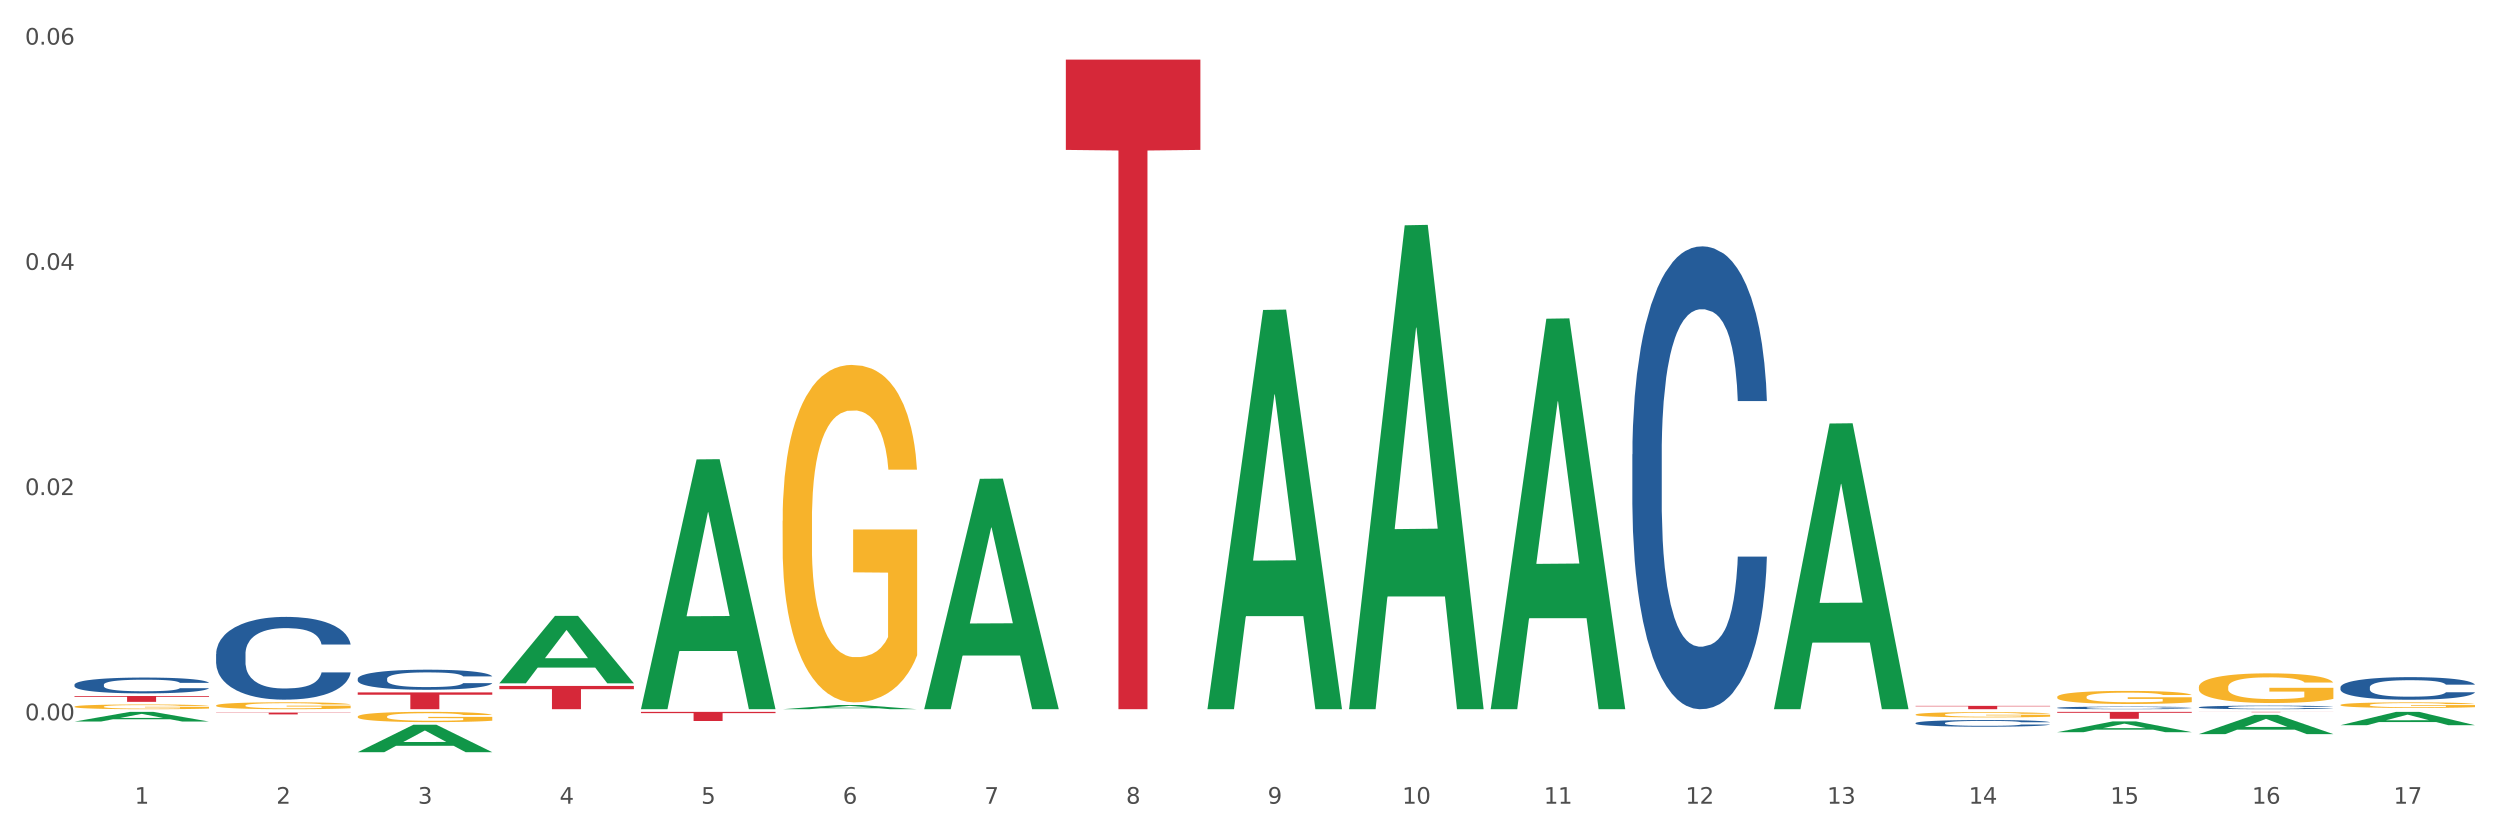 <?xml version="1.0" encoding="utf-8" standalone="no"?>
<!DOCTYPE svg PUBLIC "-//W3C//DTD SVG 1.1//EN"
  "http://www.w3.org/Graphics/SVG/1.1/DTD/svg11.dtd">
<svg xmlns:xlink="http://www.w3.org/1999/xlink" width="1080pt" height="360pt" viewBox="0 0 1080 360" xmlns="http://www.w3.org/2000/svg" version="1.1">
 <rect x="0" y="0" width="1080" height="360" fill="#333333" stroke="none"/>
 <defs>
  <style type="text/css">*{stroke-linejoin: round; stroke-linecap: butt}</style>
 </defs>
 <g id="figure_1">
  <g id="patch_1">
   <path d="M 0 360 
L 1080 360 
L 1080 0 
L 0 0 
z
" style="fill: #ffffff; stroke: #ffffff; stroke-linejoin: miter"/>
  </g>
  <g id="axes_1">
   <g id="matplotlib.axis_1">
    <g id="xtick_1">
     <g id="text_1">
      <!-- 1 -->
      <g style="fill: #4d4d4d" transform="translate(58.182 347.204) scale(0.096 -0.096)">
       <defs>
        <path id="DejaVuSans-31" d="M 794 531 
L 1825 531 
L 1825 4091 
L 703 3866 
L 703 4441 
L 1819 4666 
L 2450 4666 
L 2450 531 
L 3481 531 
L 3481 0 
L 794 0 
L 794 531 
z
" transform="scale(0.016)"/>
       </defs>
       <use xlink:href="#DejaVuSans-31"/>
      </g>
     </g>
    </g>
    <g id="xtick_2">
     <g id="text_2">
      <!-- 2 -->
      <g style="fill: #4d4d4d" transform="translate(119.364 347.204) scale(0.096 -0.096)">
       <defs>
        <path id="DejaVuSans-32" d="M 1228 531 
L 3431 531 
L 3431 0 
L 469 0 
L 469 531 
Q 828 903 1448 1529 
Q 2069 2156 2228 2338 
Q 2531 2678 2651 2914 
Q 2772 3150 2772 3378 
Q 2772 3750 2511 3984 
Q 2250 4219 1831 4219 
Q 1534 4219 1204 4116 
Q 875 4013 500 3803 
L 500 4441 
Q 881 4594 1212 4672 
Q 1544 4750 1819 4750 
Q 2544 4750 2975 4387 
Q 3406 4025 3406 3419 
Q 3406 3131 3298 2873 
Q 3191 2616 2906 2266 
Q 2828 2175 2409 1742 
Q 1991 1309 1228 531 
z
" transform="scale(0.016)"/>
       </defs>
       <use xlink:href="#DejaVuSans-32"/>
      </g>
     </g>
    </g>
    <g id="xtick_3">
     <g id="text_3">
      <!-- 3 -->
      <g style="fill: #4d4d4d" transform="translate(180.545 347.204) scale(0.096 -0.096)">
       <defs>
        <path id="DejaVuSans-33" d="M 2597 2516 
Q 3050 2419 3304 2112 
Q 3559 1806 3559 1356 
Q 3559 666 3084 287 
Q 2609 -91 1734 -91 
Q 1441 -91 1130 -33 
Q 819 25 488 141 
L 488 750 
Q 750 597 1062 519 
Q 1375 441 1716 441 
Q 2309 441 2620 675 
Q 2931 909 2931 1356 
Q 2931 1769 2642 2001 
Q 2353 2234 1838 2234 
L 1294 2234 
L 1294 2753 
L 1863 2753 
Q 2328 2753 2575 2939 
Q 2822 3125 2822 3475 
Q 2822 3834 2567 4026 
Q 2313 4219 1838 4219 
Q 1578 4219 1281 4162 
Q 984 4106 628 3988 
L 628 4550 
Q 988 4650 1302 4700 
Q 1616 4750 1894 4750 
Q 2613 4750 3031 4423 
Q 3450 4097 3450 3541 
Q 3450 3153 3228 2886 
Q 3006 2619 2597 2516 
z
" transform="scale(0.016)"/>
       </defs>
       <use xlink:href="#DejaVuSans-33"/>
      </g>
     </g>
    </g>
    <g id="xtick_4">
     <g id="text_4">
      <!-- 4 -->
      <g style="fill: #4d4d4d" transform="translate(241.726 347.204) scale(0.096 -0.096)">
       <defs>
        <path id="DejaVuSans-34" d="M 2419 4116 
L 825 1625 
L 2419 1625 
L 2419 4116 
z
M 2253 4666 
L 3047 4666 
L 3047 1625 
L 3713 1625 
L 3713 1100 
L 3047 1100 
L 3047 0 
L 2419 0 
L 2419 1100 
L 313 1100 
L 313 1709 
L 2253 4666 
z
" transform="scale(0.016)"/>
       </defs>
       <use xlink:href="#DejaVuSans-34"/>
      </g>
     </g>
    </g>
    <g id="xtick_5">
     <g id="text_5">
      <!-- 5 -->
      <g style="fill: #4d4d4d" transform="translate(302.908 347.204) scale(0.096 -0.096)">
       <defs>
        <path id="DejaVuSans-35" d="M 691 4666 
L 3169 4666 
L 3169 4134 
L 1269 4134 
L 1269 2991 
Q 1406 3038 1543 3061 
Q 1681 3084 1819 3084 
Q 2600 3084 3056 2656 
Q 3513 2228 3513 1497 
Q 3513 744 3044 326 
Q 2575 -91 1722 -91 
Q 1428 -91 1123 -41 
Q 819 9 494 109 
L 494 744 
Q 775 591 1075 516 
Q 1375 441 1709 441 
Q 2250 441 2565 725 
Q 2881 1009 2881 1497 
Q 2881 1984 2565 2268 
Q 2250 2553 1709 2553 
Q 1456 2553 1204 2497 
Q 953 2441 691 2322 
L 691 4666 
z
" transform="scale(0.016)"/>
       </defs>
       <use xlink:href="#DejaVuSans-35"/>
      </g>
     </g>
    </g>
    <g id="xtick_6">
     <g id="text_6">
      <!-- 6 -->
      <g style="fill: #4d4d4d" transform="translate(364.089 347.204) scale(0.096 -0.096)">
       <defs>
        <path id="DejaVuSans-36" d="M 2113 2584 
Q 1688 2584 1439 2293 
Q 1191 2003 1191 1497 
Q 1191 994 1439 701 
Q 1688 409 2113 409 
Q 2538 409 2786 701 
Q 3034 994 3034 1497 
Q 3034 2003 2786 2293 
Q 2538 2584 2113 2584 
z
M 3366 4563 
L 3366 3988 
Q 3128 4100 2886 4159 
Q 2644 4219 2406 4219 
Q 1781 4219 1451 3797 
Q 1122 3375 1075 2522 
Q 1259 2794 1537 2939 
Q 1816 3084 2150 3084 
Q 2853 3084 3261 2657 
Q 3669 2231 3669 1497 
Q 3669 778 3244 343 
Q 2819 -91 2113 -91 
Q 1303 -91 875 529 
Q 447 1150 447 2328 
Q 447 3434 972 4092 
Q 1497 4750 2381 4750 
Q 2619 4750 2861 4703 
Q 3103 4656 3366 4563 
z
" transform="scale(0.016)"/>
       </defs>
       <use xlink:href="#DejaVuSans-36"/>
      </g>
     </g>
    </g>
    <g id="xtick_7">
     <g id="text_7">
      <!-- 7 -->
      <g style="fill: #4d4d4d" transform="translate(425.271 347.204) scale(0.096 -0.096)">
       <defs>
        <path id="DejaVuSans-37" d="M 525 4666 
L 3525 4666 
L 3525 4397 
L 1831 0 
L 1172 0 
L 2766 4134 
L 525 4134 
L 525 4666 
z
" transform="scale(0.016)"/>
       </defs>
       <use xlink:href="#DejaVuSans-37"/>
      </g>
     </g>
    </g>
    <g id="xtick_8">
     <g id="text_8">
      <!-- 8 -->
      <g style="fill: #4d4d4d" transform="translate(486.452 347.204) scale(0.096 -0.096)">
       <defs>
        <path id="DejaVuSans-38" d="M 2034 2216 
Q 1584 2216 1326 1975 
Q 1069 1734 1069 1313 
Q 1069 891 1326 650 
Q 1584 409 2034 409 
Q 2484 409 2743 651 
Q 3003 894 3003 1313 
Q 3003 1734 2745 1975 
Q 2488 2216 2034 2216 
z
M 1403 2484 
Q 997 2584 770 2862 
Q 544 3141 544 3541 
Q 544 4100 942 4425 
Q 1341 4750 2034 4750 
Q 2731 4750 3128 4425 
Q 3525 4100 3525 3541 
Q 3525 3141 3298 2862 
Q 3072 2584 2669 2484 
Q 3125 2378 3379 2068 
Q 3634 1759 3634 1313 
Q 3634 634 3220 271 
Q 2806 -91 2034 -91 
Q 1263 -91 848 271 
Q 434 634 434 1313 
Q 434 1759 690 2068 
Q 947 2378 1403 2484 
z
M 1172 3481 
Q 1172 3119 1398 2916 
Q 1625 2713 2034 2713 
Q 2441 2713 2670 2916 
Q 2900 3119 2900 3481 
Q 2900 3844 2670 4047 
Q 2441 4250 2034 4250 
Q 1625 4250 1398 4047 
Q 1172 3844 1172 3481 
z
" transform="scale(0.016)"/>
       </defs>
       <use xlink:href="#DejaVuSans-38"/>
      </g>
     </g>
    </g>
    <g id="xtick_9">
     <g id="text_9">
      <!-- 9 -->
      <g style="fill: #4d4d4d" transform="translate(547.634 347.204) scale(0.096 -0.096)">
       <defs>
        <path id="DejaVuSans-39" d="M 703 97 
L 703 672 
Q 941 559 1184 500 
Q 1428 441 1663 441 
Q 2288 441 2617 861 
Q 2947 1281 2994 2138 
Q 2813 1869 2534 1725 
Q 2256 1581 1919 1581 
Q 1219 1581 811 2004 
Q 403 2428 403 3163 
Q 403 3881 828 4315 
Q 1253 4750 1959 4750 
Q 2769 4750 3195 4129 
Q 3622 3509 3622 2328 
Q 3622 1225 3098 567 
Q 2575 -91 1691 -91 
Q 1453 -91 1209 -44 
Q 966 3 703 97 
z
M 1959 2075 
Q 2384 2075 2632 2365 
Q 2881 2656 2881 3163 
Q 2881 3666 2632 3958 
Q 2384 4250 1959 4250 
Q 1534 4250 1286 3958 
Q 1038 3666 1038 3163 
Q 1038 2656 1286 2365 
Q 1534 2075 1959 2075 
z
" transform="scale(0.016)"/>
       </defs>
       <use xlink:href="#DejaVuSans-39"/>
      </g>
     </g>
    </g>
    <g id="xtick_10">
     <g id="text_10">
      <!-- 10 -->
      <g style="fill: #4d4d4d" transform="translate(605.761 347.204) scale(0.096 -0.096)">
       <defs>
        <path id="DejaVuSans-30" d="M 2034 4250 
Q 1547 4250 1301 3770 
Q 1056 3291 1056 2328 
Q 1056 1369 1301 889 
Q 1547 409 2034 409 
Q 2525 409 2770 889 
Q 3016 1369 3016 2328 
Q 3016 3291 2770 3770 
Q 2525 4250 2034 4250 
z
M 2034 4750 
Q 2819 4750 3233 4129 
Q 3647 3509 3647 2328 
Q 3647 1150 3233 529 
Q 2819 -91 2034 -91 
Q 1250 -91 836 529 
Q 422 1150 422 2328 
Q 422 3509 836 4129 
Q 1250 4750 2034 4750 
z
" transform="scale(0.016)"/>
       </defs>
       <use xlink:href="#DejaVuSans-31"/>
       <use xlink:href="#DejaVuSans-30" transform="translate(63.623 0)"/>
      </g>
     </g>
    </g>
    <g id="xtick_11">
     <g id="text_11">
      <!-- 11 -->
      <g style="fill: #4d4d4d" transform="translate(666.942 347.204) scale(0.096 -0.096)">
       <use xlink:href="#DejaVuSans-31"/>
       <use xlink:href="#DejaVuSans-31" transform="translate(63.623 0)"/>
      </g>
     </g>
    </g>
    <g id="xtick_12">
     <g id="text_12">
      <!-- 12 -->
      <g style="fill: #4d4d4d" transform="translate(728.124 347.204) scale(0.096 -0.096)">
       <use xlink:href="#DejaVuSans-31"/>
       <use xlink:href="#DejaVuSans-32" transform="translate(63.623 0)"/>
      </g>
     </g>
    </g>
    <g id="xtick_13">
     <g id="text_13">
      <!-- 13 -->
      <g style="fill: #4d4d4d" transform="translate(789.305 347.204) scale(0.096 -0.096)">
       <use xlink:href="#DejaVuSans-31"/>
       <use xlink:href="#DejaVuSans-33" transform="translate(63.623 0)"/>
      </g>
     </g>
    </g>
    <g id="xtick_14">
     <g id="text_14">
      <!-- 14 -->
      <g style="fill: #4d4d4d" transform="translate(850.487 347.204) scale(0.096 -0.096)">
       <use xlink:href="#DejaVuSans-31"/>
       <use xlink:href="#DejaVuSans-34" transform="translate(63.623 0)"/>
      </g>
     </g>
    </g>
    <g id="xtick_15">
     <g id="text_15">
      <!-- 15 -->
      <g style="fill: #4d4d4d" transform="translate(911.668 347.204) scale(0.096 -0.096)">
       <use xlink:href="#DejaVuSans-31"/>
       <use xlink:href="#DejaVuSans-35" transform="translate(63.623 0)"/>
      </g>
     </g>
    </g>
    <g id="xtick_16">
     <g id="text_16">
      <!-- 16 -->
      <g style="fill: #4d4d4d" transform="translate(972.849 347.204) scale(0.096 -0.096)">
       <use xlink:href="#DejaVuSans-31"/>
       <use xlink:href="#DejaVuSans-36" transform="translate(63.623 0)"/>
      </g>
     </g>
    </g>
    <g id="xtick_17">
     <g id="text_17">
      <!-- 17 -->
      <g style="fill: #4d4d4d" transform="translate(1034.031 347.204) scale(0.096 -0.096)">
       <use xlink:href="#DejaVuSans-31"/>
       <use xlink:href="#DejaVuSans-37" transform="translate(63.623 0)"/>
      </g>
     </g>
    </g>
    <g id="xtick_18"/>
    <g id="xtick_19"/>
    <g id="xtick_20"/>
    <g id="xtick_21"/>
    <g id="xtick_22"/>
    <g id="xtick_23"/>
    <g id="xtick_24"/>
    <g id="xtick_25"/>
    <g id="xtick_26"/>
    <g id="xtick_27"/>
    <g id="xtick_28"/>
    <g id="xtick_29"/>
    <g id="xtick_30"/>
    <g id="xtick_31"/>
    <g id="xtick_32"/>
    <g id="xtick_33"/>
   </g>
   <g id="matplotlib.axis_2">
    <g id="ytick_1">
     <g id="text_18">
      <!-- 0.00 -->
      <g style="fill: #4d4d4d" transform="translate(10.8 311.16) scale(0.096 -0.096)">
       <defs>
        <path id="DejaVuSans-2e" d="M 684 794 
L 1344 794 
L 1344 0 
L 684 0 
L 684 794 
z
" transform="scale(0.016)"/>
       </defs>
       <use xlink:href="#DejaVuSans-30"/>
       <use xlink:href="#DejaVuSans-2e" transform="translate(63.623 0)"/>
       <use xlink:href="#DejaVuSans-30" transform="translate(95.41 0)"/>
       <use xlink:href="#DejaVuSans-30" transform="translate(159.033 0)"/>
      </g>
     </g>
    </g>
    <g id="ytick_2">
     <g id="text_19">
      <!-- 0.02 -->
      <g style="fill: #4d4d4d" transform="translate(10.8 213.865) scale(0.096 -0.096)">
       <use xlink:href="#DejaVuSans-30"/>
       <use xlink:href="#DejaVuSans-2e" transform="translate(63.623 0)"/>
       <use xlink:href="#DejaVuSans-30" transform="translate(95.41 0)"/>
       <use xlink:href="#DejaVuSans-32" transform="translate(159.033 0)"/>
      </g>
     </g>
    </g>
    <g id="ytick_3">
     <g id="text_20">
      <!-- 0.04 -->
      <g style="fill: #4d4d4d" transform="translate(10.8 116.57) scale(0.096 -0.096)">
       <use xlink:href="#DejaVuSans-30"/>
       <use xlink:href="#DejaVuSans-2e" transform="translate(63.623 0)"/>
       <use xlink:href="#DejaVuSans-30" transform="translate(95.41 0)"/>
       <use xlink:href="#DejaVuSans-34" transform="translate(159.033 0)"/>
      </g>
     </g>
    </g>
    <g id="ytick_4">
     <g id="text_21">
      <!-- 0.06 -->
      <g style="fill: #4d4d4d" transform="translate(10.8 19.276) scale(0.096 -0.096)">
       <use xlink:href="#DejaVuSans-30"/>
       <use xlink:href="#DejaVuSans-2e" transform="translate(63.623 0)"/>
       <use xlink:href="#DejaVuSans-30" transform="translate(95.41 0)"/>
       <use xlink:href="#DejaVuSans-36" transform="translate(159.033 0)"/>
      </g>
     </g>
    </g>
    <g id="ytick_5"/>
    <g id="ytick_6"/>
    <g id="ytick_7"/>
   </g>
   <g id="PolyCollection_1">
    <path d="M 32.175 311.705 
L 32.235 311.701 
L 56.203 307.517 
L 66.15 307.513 
L 90.297 311.712 
L 78.793 311.712 
L 73.58 310.735 
L 48.833 310.735 
L 48.653 310.75 
L 43.62 311.712 
L 32.175 311.712 
L 32.175 311.705 
L 51.949 310.151 
L 70.464 310.147 
L 61.296 308.408 
L 61.176 308.4 
L 61.056 308.412 
L 51.889 310.147 
L 51.949 310.151 
L 32.175 311.705 
z
" clip-path="url(#pec1184d2d5)" style="fill: #109648"/>
    <path d="M 521.626 306.062 
L 521.686 305.9 
L 545.654 133.902 
L 555.601 133.74 
L 579.749 306.386 
L 568.244 306.386 
L 563.031 266.183 
L 538.284 266.183 
L 538.104 266.831 
L 533.071 306.386 
L 521.626 306.386 
L 521.626 306.062 
L 541.4 242.191 
L 559.915 242.029 
L 550.747 170.539 
L 550.628 170.215 
L 550.508 170.701 
L 541.34 242.029 
L 541.4 242.191 
L 521.626 306.062 
z
" clip-path="url(#pec1184d2d5)" style="fill: #109648"/>
    <path d="M 582.808 305.993 
L 582.868 305.797 
L 606.836 97.331 
L 616.782 97.135 
L 640.93 306.386 
L 629.425 306.386 
L 624.212 257.659 
L 599.465 257.659 
L 599.286 258.445 
L 594.252 306.386 
L 582.808 306.386 
L 582.808 305.993 
L 602.581 228.58 
L 621.097 228.383 
L 611.929 141.736 
L 611.809 141.343 
L 611.689 141.932 
L 602.521 228.383 
L 602.581 228.58 
L 582.808 305.993 
z
" clip-path="url(#pec1184d2d5)" style="fill: #109648"/>
    <path d="M 154.538 324.927 
L 154.598 324.916 
L 178.566 313.097 
L 188.512 313.086 
L 212.66 324.95 
L 201.156 324.95 
L 195.943 322.187 
L 171.196 322.187 
L 171.016 322.232 
L 165.983 324.95 
L 154.538 324.95 
L 154.538 324.927 
L 174.311 320.538 
L 192.827 320.527 
L 183.659 315.615 
L 183.539 315.593 
L 183.419 315.626 
L 174.251 320.527 
L 174.311 320.538 
L 154.538 324.927 
z
" clip-path="url(#pec1184d2d5)" style="fill: #109648"/>
    <path d="M 215.719 295.143 
L 215.779 295.115 
L 239.747 266.068 
L 249.694 266.041 
L 273.842 295.197 
L 262.337 295.197 
L 257.124 288.408 
L 232.377 288.408 
L 232.197 288.517 
L 227.164 295.197 
L 215.719 295.197 
L 215.719 295.143 
L 235.493 284.356 
L 254.008 284.329 
L 244.84 272.255 
L 244.72 272.2 
L 244.601 272.283 
L 235.433 284.329 
L 235.493 284.356 
L 215.719 295.143 
z
" clip-path="url(#pec1184d2d5)" style="fill: #109648"/>
    <path d="M 276.901 306.183 
L 276.961 306.082 
L 300.929 198.459 
L 310.875 198.358 
L 335.023 306.386 
L 323.518 306.386 
L 318.305 281.23 
L 293.558 281.23 
L 293.379 281.636 
L 288.345 306.386 
L 276.901 306.386 
L 276.901 306.183 
L 296.674 266.218 
L 315.19 266.116 
L 306.022 221.383 
L 305.902 221.18 
L 305.782 221.485 
L 296.614 266.116 
L 296.674 266.218 
L 276.901 306.183 
z
" clip-path="url(#pec1184d2d5)" style="fill: #109648"/>
    <path d="M 338.082 306.383 
L 338.142 306.381 
L 362.11 304.564 
L 372.057 304.562 
L 396.204 306.386 
L 384.7 306.386 
L 379.487 305.961 
L 354.74 305.961 
L 354.56 305.968 
L 349.527 306.386 
L 338.082 306.386 
L 338.082 306.383 
L 357.856 305.708 
L 376.371 305.706 
L 367.203 304.951 
L 367.083 304.947 
L 366.963 304.952 
L 357.796 305.706 
L 357.856 305.708 
L 338.082 306.383 
z
" clip-path="url(#pec1184d2d5)" style="fill: #109648"/>
    <path d="M 399.263 306.199 
L 399.323 306.105 
L 423.291 206.844 
L 433.238 206.751 
L 457.386 306.386 
L 445.881 306.386 
L 440.668 283.184 
L 415.921 283.184 
L 415.741 283.559 
L 410.708 306.386 
L 399.263 306.386 
L 399.263 306.199 
L 419.037 269.338 
L 437.552 269.245 
L 428.385 227.987 
L 428.265 227.8 
L 428.145 228.081 
L 418.977 269.245 
L 419.037 269.338 
L 399.263 306.199 
z
" clip-path="url(#pec1184d2d5)" style="fill: #109648"/>
    <path d="M 1011.078 313.282 
L 1011.138 313.276 
L 1035.106 307.518 
L 1045.052 307.513 
L 1069.2 313.293 
L 1057.695 313.293 
L 1052.482 311.947 
L 1027.735 311.947 
L 1027.556 311.968 
L 1022.522 313.293 
L 1011.078 313.293 
L 1011.078 313.282 
L 1030.851 311.144 
L 1049.366 311.138 
L 1040.199 308.745 
L 1040.079 308.734 
L 1039.959 308.75 
L 1030.791 311.138 
L 1030.851 311.144 
L 1011.078 313.282 
z
" clip-path="url(#pec1184d2d5)" style="fill: #109648"/>
    <path d="M 460.445 25.759 
L 518.567 25.759 
L 518.567 64.757 
L 495.704 65.021 
L 495.704 306.386 
L 483.17 306.386 
L 483.17 65.021 
L 460.445 64.757 
L 460.445 26.023 
L 460.445 25.759 
z
" clip-path="url(#pec1184d2d5)" style="fill: #d62839"/>
    <path d="M 888.715 307.513 
L 946.837 307.513 
L 946.837 307.929 
L 923.974 307.932 
L 923.974 310.509 
L 911.44 310.509 
L 911.44 307.932 
L 888.715 307.929 
L 888.715 307.516 
L 888.715 307.513 
z
" clip-path="url(#pec1184d2d5)" style="fill: #d62839"/>
    <path d="M 827.533 304.931 
L 885.656 304.931 
L 885.656 305.134 
L 862.792 305.135 
L 862.792 306.386 
L 850.259 306.386 
L 850.259 305.135 
L 827.533 305.134 
L 827.533 304.933 
L 827.533 304.931 
z
" clip-path="url(#pec1184d2d5)" style="fill: #d62839"/>
    <path d="M 949.896 307.513 
L 1008.019 307.513 
L 1008.019 307.537 
L 985.155 307.537 
L 985.155 307.684 
L 972.622 307.684 
L 972.622 307.537 
L 949.896 307.537 
L 949.896 307.513 
L 949.896 307.513 
z
" clip-path="url(#pec1184d2d5)" style="fill: #d62839"/>
    <path d="M 276.901 307.513 
L 335.023 307.513 
L 335.023 308.064 
L 312.16 308.068 
L 312.16 311.482 
L 299.626 311.482 
L 299.626 308.068 
L 276.901 308.064 
L 276.901 307.517 
L 276.901 307.513 
z
" clip-path="url(#pec1184d2d5)" style="fill: #d62839"/>
    <path d="M 93.356 307.826 
L 151.479 307.826 
L 151.479 307.936 
L 128.615 307.937 
L 128.615 308.622 
L 116.082 308.622 
L 116.082 307.937 
L 93.356 307.936 
L 93.356 307.827 
L 93.356 307.826 
z
" clip-path="url(#pec1184d2d5)" style="fill: #d62839"/>
    <path d="M 32.175 300.672 
L 90.297 300.672 
L 90.297 301.023 
L 67.434 301.025 
L 67.434 303.201 
L 54.901 303.201 
L 54.901 301.025 
L 32.175 301.023 
L 32.175 300.674 
L 32.175 300.672 
z
" clip-path="url(#pec1184d2d5)" style="fill: #d62839"/>
    <path d="M 215.719 296.324 
L 273.842 296.324 
L 273.842 297.723 
L 250.978 297.732 
L 250.978 306.386 
L 238.445 306.386 
L 238.445 297.732 
L 215.719 297.723 
L 215.719 296.334 
L 215.719 296.324 
z
" clip-path="url(#pec1184d2d5)" style="fill: #d62839"/>
    <path d="M 154.538 299.113 
L 212.66 299.113 
L 212.66 300.123 
L 189.797 300.13 
L 189.797 306.386 
L 177.263 306.386 
L 177.263 300.13 
L 154.538 300.123 
L 154.538 299.119 
L 154.538 299.113 
z
" clip-path="url(#pec1184d2d5)" style="fill: #d62839"/>
    <path d="M 888.715 305.763 
L 888.784 305.762 
L 888.784 305.733 
L 888.99 305.694 
L 889.745 305.622 
L 890.707 305.567 
L 892.356 305.503 
L 893.249 305.476 
L 894.417 305.446 
L 896.822 305.397 
L 899.57 305.356 
L 901.493 305.333 
L 902.936 305.319 
L 906.165 305.293 
L 908.02 305.282 
L 909.944 305.272 
L 911.593 305.266 
L 914.341 305.259 
L 916.539 305.256 
L 919.081 305.255 
L 921.211 305.256 
L 924.028 305.26 
L 928.15 305.272 
L 929.73 305.28 
L 931.86 305.292 
L 934.058 305.308 
L 935.845 305.325 
L 937.906 305.349 
L 940.036 305.38 
L 942.097 305.419 
L 943.539 305.455 
L 944.707 305.493 
L 945.738 305.54 
L 946.494 305.591 
L 946.837 305.633 
L 934.265 305.633 
L 933.921 305.595 
L 933.234 305.553 
L 932.547 305.525 
L 931.791 305.503 
L 930.623 305.477 
L 929.593 305.46 
L 927.875 305.441 
L 926.295 305.428 
L 924.99 305.421 
L 923.41 305.415 
L 920.043 305.409 
L 917.639 305.409 
L 916.127 305.411 
L 914.272 305.416 
L 912.692 305.423 
L 910.837 305.436 
L 909.394 305.449 
L 907.952 305.467 
L 907.127 305.479 
L 905.89 305.502 
L 905.066 305.52 
L 903.967 305.552 
L 903.348 305.575 
L 902.249 305.634 
L 901.768 305.677 
L 901.562 305.707 
L 901.425 305.74 
L 901.425 305.901 
L 901.837 305.974 
L 902.181 306.005 
L 902.73 306.04 
L 903.761 306.085 
L 905.272 306.13 
L 906.852 306.162 
L 908.158 306.181 
L 909.394 306.196 
L 910.631 306.207 
L 912.142 306.218 
L 913.379 306.224 
L 915.234 306.23 
L 917.432 306.233 
L 919.15 306.233 
L 922.654 306.228 
L 924.234 306.223 
L 925.745 306.216 
L 927.394 306.204 
L 928.7 306.192 
L 929.455 306.182 
L 930.692 306.163 
L 931.654 306.142 
L 932.478 306.118 
L 933.028 306.098 
L 933.646 306.067 
L 934.127 306.032 
L 934.265 306.013 
L 946.837 306.013 
L 946.562 306.05 
L 946.081 306.086 
L 945.12 306.135 
L 944.364 306.163 
L 943.196 306.197 
L 941.959 306.226 
L 940.242 306.258 
L 938.662 306.282 
L 937.013 306.302 
L 935.226 306.321 
L 931.997 306.347 
L 930.829 306.354 
L 928.356 306.366 
L 926.433 306.374 
L 923.616 306.381 
L 920.73 306.385 
L 917.707 306.386 
L 915.028 306.384 
L 912.074 306.378 
L 910.219 306.371 
L 908.158 306.362 
L 905.753 306.348 
L 903.486 306.33 
L 901.356 306.31 
L 899.364 306.286 
L 897.509 306.259 
L 895.104 306.214 
L 893.318 306.171 
L 892.013 306.131 
L 891.119 306.097 
L 890.226 306.053 
L 889.745 306.023 
L 888.99 305.951 
L 888.715 305.884 
L 888.715 305.763 
z
" clip-path="url(#pec1184d2d5)" style="fill: #255c99"/>
    <path d="M 827.533 312.352 
L 827.602 312.35 
L 827.602 312.276 
L 827.808 312.175 
L 828.564 311.989 
L 829.526 311.849 
L 831.175 311.684 
L 832.068 311.615 
L 833.236 311.538 
L 835.64 311.414 
L 838.388 311.308 
L 840.312 311.249 
L 841.755 311.212 
L 844.984 311.146 
L 846.839 311.117 
L 848.762 311.093 
L 850.411 311.077 
L 853.159 311.058 
L 855.358 311.05 
L 857.9 311.048 
L 860.03 311.05 
L 862.847 311.061 
L 866.969 311.093 
L 868.549 311.111 
L 870.679 311.143 
L 872.877 311.186 
L 874.663 311.228 
L 876.724 311.289 
L 878.854 311.369 
L 880.915 311.469 
L 882.358 311.562 
L 883.526 311.66 
L 884.557 311.78 
L 885.312 311.91 
L 885.656 312.018 
L 873.083 312.018 
L 872.74 311.92 
L 872.053 311.814 
L 871.366 311.743 
L 870.61 311.684 
L 869.442 311.618 
L 868.411 311.575 
L 866.694 311.525 
L 865.114 311.493 
L 863.808 311.475 
L 862.228 311.459 
L 858.862 311.443 
L 856.457 311.443 
L 854.946 311.448 
L 853.091 311.461 
L 851.511 311.48 
L 849.656 311.512 
L 848.213 311.546 
L 846.77 311.591 
L 845.946 311.623 
L 844.709 311.682 
L 843.885 311.729 
L 842.785 311.811 
L 842.167 311.87 
L 841.068 312.021 
L 840.587 312.132 
L 840.381 312.209 
L 840.243 312.294 
L 840.243 312.708 
L 840.656 312.893 
L 840.999 312.973 
L 841.549 313.063 
L 842.579 313.18 
L 844.091 313.294 
L 845.671 313.376 
L 846.976 313.426 
L 848.213 313.464 
L 849.45 313.493 
L 850.961 313.519 
L 852.198 313.535 
L 854.053 313.551 
L 856.251 313.559 
L 857.969 313.559 
L 861.472 313.546 
L 863.053 313.532 
L 864.564 313.514 
L 866.213 313.485 
L 867.518 313.453 
L 868.274 313.429 
L 869.511 313.379 
L 870.472 313.326 
L 871.297 313.265 
L 871.847 313.212 
L 872.465 313.132 
L 872.946 313.042 
L 873.083 312.994 
L 885.656 312.994 
L 885.381 313.09 
L 884.9 313.182 
L 883.938 313.307 
L 883.182 313.379 
L 882.015 313.466 
L 880.778 313.54 
L 879.06 313.623 
L 877.48 313.684 
L 875.831 313.737 
L 874.045 313.784 
L 870.816 313.851 
L 869.648 313.869 
L 867.175 313.901 
L 865.251 313.92 
L 862.434 313.938 
L 859.549 313.949 
L 856.526 313.951 
L 853.846 313.946 
L 850.892 313.93 
L 849.037 313.914 
L 846.976 313.89 
L 844.572 313.853 
L 842.304 313.808 
L 840.175 313.755 
L 838.182 313.694 
L 836.327 313.625 
L 833.923 313.511 
L 832.136 313.4 
L 830.831 313.296 
L 829.938 313.209 
L 829.045 313.098 
L 828.564 313.021 
L 827.808 312.835 
L 827.533 312.663 
L 827.533 312.352 
z
" clip-path="url(#pec1184d2d5)" style="fill: #255c99"/>
    <path d="M 888.715 316.289 
L 888.775 316.285 
L 912.743 311.64 
L 922.689 311.636 
L 946.837 316.298 
L 935.333 316.298 
L 930.12 315.212 
L 905.373 315.212 
L 905.193 315.23 
L 900.16 316.298 
L 888.715 316.298 
L 888.715 316.289 
L 908.488 314.565 
L 927.004 314.56 
L 917.836 312.63 
L 917.716 312.621 
L 917.596 312.634 
L 908.428 314.56 
L 908.488 314.565 
L 888.715 316.289 
z
" clip-path="url(#pec1184d2d5)" style="fill: #109648"/>
    <path d="M 949.896 317.131 
L 949.956 317.124 
L 973.924 308.819 
L 983.871 308.811 
L 1008.019 317.147 
L 996.514 317.147 
L 991.301 315.206 
L 966.554 315.206 
L 966.374 315.237 
L 961.341 317.147 
L 949.896 317.147 
L 949.896 317.131 
L 969.67 314.047 
L 988.185 314.04 
L 979.017 310.588 
L 978.897 310.572 
L 978.778 310.596 
L 969.61 314.04 
L 969.67 314.047 
L 949.896 317.131 
z
" clip-path="url(#pec1184d2d5)" style="fill: #109648"/>
    <path d="M 643.989 306.069 
L 644.049 305.91 
L 668.017 137.685 
L 677.964 137.526 
L 702.112 306.386 
L 690.607 306.386 
L 685.394 267.065 
L 660.647 267.065 
L 660.467 267.699 
L 655.434 306.386 
L 643.989 306.386 
L 643.989 306.069 
L 663.763 243.599 
L 682.278 243.44 
L 673.11 173.518 
L 672.99 173.201 
L 672.871 173.676 
L 663.703 243.44 
L 663.763 243.599 
L 643.989 306.069 
z
" clip-path="url(#pec1184d2d5)" style="fill: #109648"/>
    <path d="M 766.352 306.154 
L 766.412 306.038 
L 790.38 182.956 
L 800.327 182.84 
L 824.474 306.386 
L 812.97 306.386 
L 807.757 277.617 
L 783.01 277.617 
L 782.83 278.081 
L 777.797 306.386 
L 766.352 306.386 
L 766.352 306.154 
L 786.126 260.448 
L 804.641 260.332 
L 795.473 209.174 
L 795.353 208.942 
L 795.233 209.29 
L 786.066 260.332 
L 786.126 260.448 
L 766.352 306.154 
z
" clip-path="url(#pec1184d2d5)" style="fill: #109648"/>
    <path d="M 1011.078 304.534 
L 1011.146 304.532 
L 1011.146 304.452 
L 1011.284 304.384 
L 1011.97 304.217 
L 1012.999 304.08 
L 1013.754 304.007 
L 1014.509 303.947 
L 1015.401 303.887 
L 1016.499 303.825 
L 1018.489 303.734 
L 1019.724 303.688 
L 1021.234 303.639 
L 1023.978 303.568 
L 1025.969 303.528 
L 1028.027 303.495 
L 1031.39 303.455 
L 1033.585 303.438 
L 1035.919 303.424 
L 1038.732 303.415 
L 1040.859 303.413 
L 1045.526 303.42 
L 1049.506 303.44 
L 1051.427 303.455 
L 1053.897 303.482 
L 1055.201 303.5 
L 1057.328 303.535 
L 1059.524 303.582 
L 1061.034 303.621 
L 1063.299 303.697 
L 1065.014 303.772 
L 1066.592 303.865 
L 1067.416 303.929 
L 1068.033 303.989 
L 1068.582 304.058 
L 1069.131 304.166 
L 1056.78 304.166 
L 1056.299 304.089 
L 1055.544 304.016 
L 1054.446 303.945 
L 1053.486 303.901 
L 1051.839 303.845 
L 1050.329 303.81 
L 1048.751 303.783 
L 1046.829 303.761 
L 1045.32 303.75 
L 1043.192 303.741 
L 1039.007 303.743 
L 1036.193 303.761 
L 1034.272 303.783 
L 1033.037 303.803 
L 1031.939 303.825 
L 1030.703 303.856 
L 1029.262 303.903 
L 1028.233 303.945 
L 1027.204 303.998 
L 1026.38 304.051 
L 1025.625 304.113 
L 1025.008 304.18 
L 1024.527 304.248 
L 1024.116 304.333 
L 1023.773 304.472 
L 1023.773 304.776 
L 1023.91 304.844 
L 1024.253 304.935 
L 1024.665 305.004 
L 1025.351 305.086 
L 1025.969 305.141 
L 1027.135 305.221 
L 1028.439 305.288 
L 1029.468 305.33 
L 1030.498 305.365 
L 1032.282 305.414 
L 1034.272 305.454 
L 1035.987 305.478 
L 1038.32 305.5 
L 1039.899 305.509 
L 1041.271 305.514 
L 1044.634 305.514 
L 1047.035 305.507 
L 1049.712 305.491 
L 1051.77 305.471 
L 1053.486 305.447 
L 1055.407 305.407 
L 1056.642 305.37 
L 1056.642 304.906 
L 1041.546 304.904 
L 1041.546 304.596 
L 1069.2 304.596 
L 1069.2 305.5 
L 1068.033 305.547 
L 1066.73 305.589 
L 1065.357 305.627 
L 1063.299 305.673 
L 1060.828 305.717 
L 1058.632 305.748 
L 1056.299 305.775 
L 1053.554 305.799 
L 1049.986 305.822 
L 1047.79 305.83 
L 1045.045 305.837 
L 1041.82 305.839 
L 1039.007 305.835 
L 1036.262 305.824 
L 1033.38 305.804 
L 1030.566 305.775 
L 1028.439 305.746 
L 1026.312 305.711 
L 1024.047 305.664 
L 1022.263 305.62 
L 1020.891 305.58 
L 1019.381 305.529 
L 1017.734 305.463 
L 1016.499 305.403 
L 1015.401 305.341 
L 1014.234 305.261 
L 1013.411 305.192 
L 1012.587 305.106 
L 1012.107 305.042 
L 1011.558 304.942 
L 1011.146 304.802 
L 1011.078 304.534 
z
" clip-path="url(#pec1184d2d5)" style="fill: #f7b32b"/>
    <path d="M 949.896 296.809 
L 949.965 296.797 
L 949.965 296.376 
L 950.102 296.013 
L 950.788 295.134 
L 951.818 294.408 
L 952.572 294.022 
L 953.327 293.706 
L 954.219 293.39 
L 955.317 293.062 
L 957.307 292.582 
L 958.543 292.336 
L 960.052 292.078 
L 962.797 291.703 
L 964.787 291.493 
L 966.846 291.317 
L 970.208 291.106 
L 972.404 291.013 
L 974.737 290.942 
L 977.551 290.895 
L 979.678 290.884 
L 984.344 290.919 
L 988.324 291.024 
L 990.246 291.106 
L 992.716 291.247 
L 994.02 291.34 
L 996.147 291.528 
L 998.343 291.774 
L 999.853 291.985 
L 1002.117 292.383 
L 1003.833 292.781 
L 1005.411 293.273 
L 1006.234 293.612 
L 1006.852 293.928 
L 1007.401 294.291 
L 1007.95 294.865 
L 995.598 294.865 
L 995.118 294.455 
L 994.363 294.069 
L 993.265 293.694 
L 992.304 293.46 
L 990.657 293.167 
L 989.148 292.98 
L 987.569 292.839 
L 985.648 292.722 
L 984.138 292.664 
L 982.011 292.617 
L 977.825 292.629 
L 975.012 292.722 
L 973.09 292.839 
L 971.855 292.945 
L 970.757 293.062 
L 969.522 293.226 
L 968.081 293.472 
L 967.052 293.694 
L 966.022 293.975 
L 965.199 294.256 
L 964.444 294.584 
L 963.826 294.935 
L 963.346 295.298 
L 962.934 295.743 
L 962.591 296.481 
L 962.591 298.085 
L 962.728 298.448 
L 963.072 298.928 
L 963.483 299.292 
L 964.169 299.725 
L 964.787 300.018 
L 965.954 300.439 
L 967.257 300.79 
L 968.287 301.013 
L 969.316 301.2 
L 971.1 301.458 
L 973.09 301.669 
L 974.806 301.797 
L 977.139 301.915 
L 978.717 301.961 
L 980.09 301.985 
L 983.452 301.985 
L 985.854 301.95 
L 988.53 301.868 
L 990.589 301.762 
L 992.304 301.633 
L 994.226 301.423 
L 995.461 301.224 
L 995.461 298.776 
L 980.364 298.765 
L 980.364 297.137 
L 1008.019 297.137 
L 1008.019 301.915 
L 1006.852 302.16 
L 1005.548 302.383 
L 1004.176 302.582 
L 1002.117 302.828 
L 999.647 303.062 
L 997.451 303.226 
L 995.118 303.367 
L 992.373 303.495 
L 988.805 303.612 
L 986.609 303.659 
L 983.864 303.694 
L 980.639 303.706 
L 977.825 303.683 
L 975.08 303.624 
L 972.198 303.519 
L 969.385 303.367 
L 967.257 303.214 
L 965.13 303.027 
L 962.866 302.781 
L 961.082 302.547 
L 959.709 302.336 
L 958.199 302.067 
L 956.553 301.715 
L 955.317 301.399 
L 954.219 301.071 
L 953.053 300.65 
L 952.229 300.287 
L 951.406 299.83 
L 950.926 299.491 
L 950.377 298.964 
L 949.965 298.226 
L 949.896 296.809 
z
" clip-path="url(#pec1184d2d5)" style="fill: #f7b32b"/>
    <path d="M 888.715 301.084 
L 888.783 301.079 
L 888.783 300.893 
L 888.921 300.733 
L 889.607 300.345 
L 890.636 300.025 
L 891.391 299.854 
L 892.146 299.715 
L 893.038 299.575 
L 894.136 299.431 
L 896.126 299.219 
L 897.361 299.11 
L 898.871 298.997 
L 901.616 298.831 
L 903.606 298.738 
L 905.664 298.661 
L 909.027 298.568 
L 911.223 298.526 
L 913.556 298.495 
L 916.369 298.475 
L 918.497 298.469 
L 923.163 298.485 
L 927.143 298.531 
L 929.064 298.568 
L 931.535 298.63 
L 932.838 298.671 
L 934.966 298.754 
L 937.162 298.862 
L 938.671 298.955 
L 940.936 299.131 
L 942.651 299.307 
L 944.23 299.524 
L 945.053 299.673 
L 945.671 299.813 
L 946.22 299.973 
L 946.769 300.226 
L 934.417 300.226 
L 933.936 300.045 
L 933.182 299.875 
L 932.084 299.71 
L 931.123 299.606 
L 929.476 299.477 
L 927.966 299.394 
L 926.388 299.332 
L 924.467 299.281 
L 922.957 299.255 
L 920.83 299.234 
L 916.644 299.239 
L 913.83 299.281 
L 911.909 299.332 
L 910.674 299.379 
L 909.576 299.431 
L 908.341 299.503 
L 906.899 299.611 
L 905.87 299.71 
L 904.841 299.834 
L 904.017 299.958 
L 903.263 300.102 
L 902.645 300.257 
L 902.165 300.418 
L 901.753 300.614 
L 901.41 300.939 
L 901.41 301.647 
L 901.547 301.808 
L 901.89 302.019 
L 902.302 302.18 
L 902.988 302.371 
L 903.606 302.5 
L 904.772 302.686 
L 906.076 302.841 
L 907.105 302.939 
L 908.135 303.022 
L 909.919 303.136 
L 911.909 303.229 
L 913.624 303.285 
L 915.958 303.337 
L 917.536 303.358 
L 918.908 303.368 
L 922.271 303.368 
L 924.672 303.353 
L 927.349 303.316 
L 929.407 303.27 
L 931.123 303.213 
L 933.044 303.12 
L 934.279 303.032 
L 934.279 301.952 
L 919.183 301.947 
L 919.183 301.229 
L 946.837 301.229 
L 946.837 303.337 
L 945.671 303.446 
L 944.367 303.544 
L 942.994 303.632 
L 940.936 303.74 
L 938.465 303.844 
L 936.269 303.916 
L 933.936 303.978 
L 931.191 304.035 
L 927.623 304.086 
L 925.427 304.107 
L 922.682 304.123 
L 919.457 304.128 
L 916.644 304.117 
L 913.899 304.092 
L 911.017 304.045 
L 908.203 303.978 
L 906.076 303.911 
L 903.949 303.828 
L 901.684 303.72 
L 899.9 303.616 
L 898.528 303.523 
L 897.018 303.404 
L 895.371 303.249 
L 894.136 303.11 
L 893.038 302.965 
L 891.871 302.779 
L 891.048 302.619 
L 890.224 302.417 
L 889.744 302.267 
L 889.195 302.035 
L 888.783 301.709 
L 888.715 301.084 
z
" clip-path="url(#pec1184d2d5)" style="fill: #f7b32b"/>
    <path d="M 827.533 308.695 
L 827.602 308.693 
L 827.602 308.618 
L 827.739 308.554 
L 828.425 308.398 
L 829.455 308.268 
L 830.21 308.2 
L 830.964 308.144 
L 831.857 308.087 
L 832.954 308.029 
L 834.945 307.944 
L 836.18 307.9 
L 837.689 307.854 
L 840.434 307.788 
L 842.424 307.75 
L 844.483 307.719 
L 847.845 307.682 
L 850.041 307.665 
L 852.374 307.653 
L 855.188 307.644 
L 857.315 307.642 
L 861.981 307.648 
L 865.961 307.667 
L 867.883 307.682 
L 870.353 307.707 
L 871.657 307.723 
L 873.784 307.757 
L 875.98 307.8 
L 877.49 307.838 
L 879.754 307.908 
L 881.47 307.979 
L 883.048 308.067 
L 883.872 308.127 
L 884.489 308.183 
L 885.038 308.248 
L 885.587 308.35 
L 873.235 308.35 
L 872.755 308.277 
L 872 308.208 
L 870.902 308.142 
L 869.941 308.1 
L 868.295 308.048 
L 866.785 308.015 
L 865.207 307.99 
L 863.285 307.969 
L 861.775 307.958 
L 859.648 307.95 
L 855.462 307.952 
L 852.649 307.969 
L 850.727 307.99 
L 849.492 308.008 
L 848.394 308.029 
L 847.159 308.058 
L 845.718 308.102 
L 844.689 308.142 
L 843.659 308.191 
L 842.836 308.241 
L 842.081 308.3 
L 841.464 308.362 
L 840.983 308.427 
L 840.571 308.506 
L 840.228 308.637 
L 840.228 308.922 
L 840.366 308.986 
L 840.709 309.072 
L 841.12 309.136 
L 841.807 309.213 
L 842.424 309.265 
L 843.591 309.34 
L 844.895 309.403 
L 845.924 309.442 
L 846.953 309.475 
L 848.737 309.521 
L 850.727 309.559 
L 852.443 309.582 
L 854.776 309.602 
L 856.354 309.611 
L 857.727 309.615 
L 861.089 309.615 
L 863.491 309.609 
L 866.167 309.594 
L 868.226 309.575 
L 869.941 309.552 
L 871.863 309.515 
L 873.098 309.48 
L 873.098 309.045 
L 858.001 309.043 
L 858.001 308.753 
L 885.656 308.753 
L 885.656 309.602 
L 884.489 309.646 
L 883.185 309.686 
L 881.813 309.721 
L 879.754 309.765 
L 877.284 309.806 
L 875.088 309.835 
L 872.755 309.86 
L 870.01 309.883 
L 866.442 309.904 
L 864.246 309.912 
L 861.501 309.919 
L 858.276 309.921 
L 855.462 309.917 
L 852.717 309.906 
L 849.835 309.887 
L 847.022 309.86 
L 844.895 309.833 
L 842.767 309.8 
L 840.503 309.756 
L 838.719 309.715 
L 837.346 309.677 
L 835.837 309.629 
L 834.19 309.567 
L 832.954 309.511 
L 831.857 309.453 
L 830.69 309.378 
L 829.867 309.313 
L 829.043 309.232 
L 828.563 309.172 
L 828.014 309.078 
L 827.602 308.947 
L 827.533 308.695 
z
" clip-path="url(#pec1184d2d5)" style="fill: #f7b32b"/>
    <path d="M 338.082 225.012 
L 338.151 224.879 
L 338.151 220.086 
L 338.288 215.958 
L 338.974 205.972 
L 340.003 197.717 
L 340.758 193.323 
L 341.513 189.728 
L 342.405 186.134 
L 343.503 182.405 
L 345.493 176.946 
L 346.728 174.15 
L 348.238 171.221 
L 350.983 166.961 
L 352.973 164.564 
L 355.032 162.567 
L 358.394 160.17 
L 360.59 159.105 
L 362.923 158.306 
L 365.737 157.773 
L 367.864 157.64 
L 372.53 158.04 
L 376.51 159.238 
L 378.431 160.17 
L 380.902 161.768 
L 382.206 162.833 
L 384.333 164.963 
L 386.529 167.759 
L 388.038 170.156 
L 390.303 174.683 
L 392.019 179.21 
L 393.597 184.802 
L 394.42 188.663 
L 395.038 192.258 
L 395.587 196.386 
L 396.136 202.91 
L 383.784 202.91 
L 383.304 198.25 
L 382.549 193.856 
L 381.451 189.595 
L 380.49 186.932 
L 378.843 183.604 
L 377.334 181.473 
L 375.755 179.876 
L 373.834 178.544 
L 372.324 177.878 
L 370.197 177.346 
L 366.011 177.479 
L 363.198 178.544 
L 361.276 179.876 
L 360.041 181.074 
L 358.943 182.405 
L 357.708 184.269 
L 356.267 187.066 
L 355.237 189.595 
L 354.208 192.791 
L 353.385 195.986 
L 352.63 199.714 
L 352.012 203.709 
L 351.532 207.836 
L 351.12 212.896 
L 350.777 221.284 
L 350.777 239.525 
L 350.914 243.652 
L 351.257 249.111 
L 351.669 253.239 
L 352.355 258.165 
L 352.973 261.494 
L 354.139 266.287 
L 355.443 270.282 
L 356.473 272.811 
L 357.502 274.942 
L 359.286 277.871 
L 361.276 280.267 
L 362.992 281.732 
L 365.325 283.064 
L 366.903 283.596 
L 368.276 283.862 
L 371.638 283.862 
L 374.04 283.463 
L 376.716 282.531 
L 378.775 281.333 
L 380.49 279.868 
L 382.412 277.471 
L 383.647 275.208 
L 383.647 247.38 
L 368.55 247.247 
L 368.55 228.74 
L 396.204 228.74 
L 396.204 283.064 
L 395.038 285.86 
L 393.734 288.389 
L 392.362 290.653 
L 390.303 293.449 
L 387.833 296.112 
L 385.637 297.976 
L 383.304 299.574 
L 380.559 301.038 
L 376.99 302.37 
L 374.795 302.902 
L 372.05 303.302 
L 368.824 303.435 
L 366.011 303.169 
L 363.266 302.503 
L 360.384 301.304 
L 357.571 299.574 
L 355.443 297.843 
L 353.316 295.712 
L 351.052 292.916 
L 349.267 290.253 
L 347.895 287.857 
L 346.385 284.794 
L 344.738 280.8 
L 343.503 277.205 
L 342.405 273.477 
L 341.239 268.684 
L 340.415 264.556 
L 339.592 259.364 
L 339.111 255.502 
L 338.562 249.511 
L 338.151 241.123 
L 338.082 225.012 
z
" clip-path="url(#pec1184d2d5)" style="fill: #f7b32b"/>
    <path d="M 154.538 309.568 
L 154.606 309.564 
L 154.606 309.417 
L 154.744 309.291 
L 155.43 308.987 
L 156.459 308.735 
L 157.214 308.601 
L 157.969 308.492 
L 158.861 308.382 
L 159.959 308.268 
L 161.949 308.102 
L 163.184 308.016 
L 164.694 307.927 
L 167.439 307.797 
L 169.429 307.724 
L 171.487 307.663 
L 174.85 307.59 
L 177.046 307.558 
L 179.379 307.533 
L 182.192 307.517 
L 184.32 307.513 
L 188.986 307.525 
L 192.966 307.562 
L 194.887 307.59 
L 197.358 307.639 
L 198.661 307.671 
L 200.789 307.736 
L 202.985 307.822 
L 204.494 307.895 
L 206.759 308.033 
L 208.474 308.171 
L 210.053 308.341 
L 210.876 308.459 
L 211.494 308.569 
L 212.043 308.695 
L 212.592 308.894 
L 200.24 308.894 
L 199.759 308.751 
L 199.005 308.617 
L 197.907 308.487 
L 196.946 308.406 
L 195.299 308.305 
L 193.789 308.24 
L 192.211 308.191 
L 190.29 308.15 
L 188.78 308.13 
L 186.653 308.114 
L 182.467 308.118 
L 179.653 308.15 
L 177.732 308.191 
L 176.497 308.228 
L 175.399 308.268 
L 174.164 308.325 
L 172.723 308.41 
L 171.693 308.487 
L 170.664 308.585 
L 169.84 308.682 
L 169.086 308.796 
L 168.468 308.918 
L 167.988 309.044 
L 167.576 309.198 
L 167.233 309.454 
L 167.233 310.01 
L 167.37 310.136 
L 167.713 310.303 
L 168.125 310.428 
L 168.811 310.579 
L 169.429 310.68 
L 170.595 310.826 
L 171.899 310.948 
L 172.928 311.025 
L 173.958 311.09 
L 175.742 311.18 
L 177.732 311.253 
L 179.447 311.297 
L 181.781 311.338 
L 183.359 311.354 
L 184.731 311.362 
L 188.094 311.362 
L 190.495 311.35 
L 193.172 311.322 
L 195.23 311.285 
L 196.946 311.241 
L 198.867 311.167 
L 200.102 311.098 
L 200.102 310.25 
L 185.006 310.246 
L 185.006 309.681 
L 212.66 309.681 
L 212.66 311.338 
L 211.494 311.423 
L 210.19 311.5 
L 208.817 311.569 
L 206.759 311.655 
L 204.288 311.736 
L 202.092 311.793 
L 199.759 311.841 
L 197.014 311.886 
L 193.446 311.927 
L 191.25 311.943 
L 188.505 311.955 
L 185.28 311.959 
L 182.467 311.951 
L 179.722 311.931 
L 176.84 311.894 
L 174.026 311.841 
L 171.899 311.789 
L 169.772 311.724 
L 167.507 311.638 
L 165.723 311.557 
L 164.351 311.484 
L 162.841 311.391 
L 161.194 311.269 
L 159.959 311.159 
L 158.861 311.046 
L 157.694 310.899 
L 156.871 310.774 
L 156.048 310.615 
L 155.567 310.497 
L 155.018 310.315 
L 154.606 310.059 
L 154.538 309.568 
z
" clip-path="url(#pec1184d2d5)" style="fill: #f7b32b"/>
    <path d="M 93.356 304.77 
L 93.425 304.768 
L 93.425 304.669 
L 93.562 304.584 
L 94.248 304.378 
L 95.278 304.208 
L 96.033 304.118 
L 96.787 304.043 
L 97.68 303.969 
L 98.778 303.893 
L 100.768 303.78 
L 102.003 303.723 
L 103.512 303.662 
L 106.257 303.574 
L 108.247 303.525 
L 110.306 303.484 
L 113.668 303.435 
L 115.864 303.413 
L 118.197 303.396 
L 121.011 303.385 
L 123.138 303.382 
L 127.804 303.391 
L 131.784 303.415 
L 133.706 303.435 
L 136.176 303.467 
L 137.48 303.489 
L 139.607 303.533 
L 141.803 303.591 
L 143.313 303.64 
L 145.577 303.734 
L 147.293 303.827 
L 148.871 303.942 
L 149.695 304.022 
L 150.312 304.096 
L 150.861 304.181 
L 151.41 304.315 
L 139.058 304.315 
L 138.578 304.219 
L 137.823 304.128 
L 136.725 304.041 
L 135.764 303.986 
L 134.118 303.917 
L 132.608 303.873 
L 131.03 303.84 
L 129.108 303.813 
L 127.599 303.799 
L 125.471 303.788 
L 121.285 303.791 
L 118.472 303.813 
L 116.55 303.84 
L 115.315 303.865 
L 114.217 303.893 
L 112.982 303.931 
L 111.541 303.989 
L 110.512 304.041 
L 109.482 304.107 
L 108.659 304.172 
L 107.904 304.249 
L 107.287 304.331 
L 106.806 304.417 
L 106.394 304.521 
L 106.051 304.694 
L 106.051 305.069 
L 106.189 305.154 
L 106.532 305.267 
L 106.943 305.352 
L 107.63 305.453 
L 108.247 305.522 
L 109.414 305.621 
L 110.718 305.703 
L 111.747 305.755 
L 112.776 305.799 
L 114.56 305.859 
L 116.55 305.909 
L 118.266 305.939 
L 120.599 305.966 
L 122.177 305.977 
L 123.55 305.983 
L 126.912 305.983 
L 129.314 305.975 
L 131.99 305.955 
L 134.049 305.931 
L 135.764 305.9 
L 137.686 305.851 
L 138.921 305.804 
L 138.921 305.231 
L 123.824 305.228 
L 123.824 304.847 
L 151.479 304.847 
L 151.479 305.966 
L 150.312 306.024 
L 149.008 306.076 
L 147.636 306.123 
L 145.577 306.18 
L 143.107 306.235 
L 140.911 306.273 
L 138.578 306.306 
L 135.833 306.337 
L 132.265 306.364 
L 130.069 306.375 
L 127.324 306.383 
L 124.099 306.386 
L 121.285 306.38 
L 118.54 306.367 
L 115.658 306.342 
L 112.845 306.306 
L 110.718 306.271 
L 108.59 306.227 
L 106.326 306.169 
L 104.542 306.114 
L 103.169 306.065 
L 101.66 306.002 
L 100.013 305.92 
L 98.778 305.846 
L 97.68 305.769 
L 96.513 305.67 
L 95.69 305.585 
L 94.866 305.478 
L 94.386 305.398 
L 93.837 305.275 
L 93.425 305.102 
L 93.356 304.77 
z
" clip-path="url(#pec1184d2d5)" style="fill: #f7b32b"/>
    <path d="M 32.175 305.279 
L 32.244 305.277 
L 32.244 305.209 
L 32.381 305.151 
L 33.067 305.01 
L 34.096 304.893 
L 34.851 304.831 
L 35.606 304.781 
L 36.498 304.73 
L 37.596 304.677 
L 39.586 304.6 
L 40.821 304.561 
L 42.331 304.519 
L 45.076 304.459 
L 47.066 304.425 
L 49.124 304.397 
L 52.487 304.363 
L 54.683 304.348 
L 57.016 304.337 
L 59.829 304.33 
L 61.957 304.328 
L 66.623 304.333 
L 70.603 304.35 
L 72.524 304.363 
L 74.995 304.386 
L 76.299 304.401 
L 78.426 304.431 
L 80.622 304.471 
L 82.131 304.504 
L 84.396 304.568 
L 86.111 304.632 
L 87.69 304.711 
L 88.513 304.766 
L 89.131 304.816 
L 89.68 304.875 
L 90.229 304.967 
L 77.877 304.967 
L 77.397 304.901 
L 76.642 304.839 
L 75.544 304.779 
L 74.583 304.741 
L 72.936 304.694 
L 71.426 304.664 
L 69.848 304.642 
L 67.927 304.623 
L 66.417 304.613 
L 64.29 304.606 
L 60.104 304.608 
L 57.29 304.623 
L 55.369 304.642 
L 54.134 304.659 
L 53.036 304.677 
L 51.801 304.704 
L 50.36 304.743 
L 49.33 304.779 
L 48.301 304.824 
L 47.478 304.869 
L 46.723 304.922 
L 46.105 304.978 
L 45.625 305.036 
L 45.213 305.108 
L 44.87 305.226 
L 44.87 305.484 
L 45.007 305.542 
L 45.35 305.619 
L 45.762 305.677 
L 46.448 305.747 
L 47.066 305.794 
L 48.232 305.862 
L 49.536 305.918 
L 50.566 305.954 
L 51.595 305.984 
L 53.379 306.025 
L 55.369 306.059 
L 57.085 306.08 
L 59.418 306.098 
L 60.996 306.106 
L 62.368 306.11 
L 65.731 306.11 
L 68.133 306.104 
L 70.809 306.091 
L 72.868 306.074 
L 74.583 306.053 
L 76.504 306.019 
L 77.74 305.987 
L 77.74 305.595 
L 62.643 305.593 
L 62.643 305.331 
L 90.297 305.331 
L 90.297 306.098 
L 89.131 306.138 
L 87.827 306.174 
L 86.455 306.206 
L 84.396 306.245 
L 81.926 306.283 
L 79.73 306.309 
L 77.397 306.331 
L 74.652 306.352 
L 71.083 306.371 
L 68.887 306.378 
L 66.143 306.384 
L 62.917 306.386 
L 60.104 306.382 
L 57.359 306.373 
L 54.477 306.356 
L 51.663 306.331 
L 49.536 306.307 
L 47.409 306.277 
L 45.144 306.237 
L 43.36 306.2 
L 41.988 306.166 
L 40.478 306.123 
L 38.831 306.066 
L 37.596 306.016 
L 36.498 305.963 
L 35.332 305.895 
L 34.508 305.837 
L 33.685 305.764 
L 33.204 305.709 
L 32.655 305.625 
L 32.244 305.506 
L 32.175 305.279 
z
" clip-path="url(#pec1184d2d5)" style="fill: #f7b32b"/>
    <path d="M 1011.078 296.909 
L 1011.146 296.9 
L 1011.146 296.65 
L 1011.352 296.311 
L 1012.108 295.687 
L 1013.07 295.214 
L 1014.719 294.662 
L 1015.612 294.43 
L 1016.78 294.171 
L 1019.185 293.752 
L 1021.933 293.395 
L 1023.856 293.199 
L 1025.299 293.074 
L 1028.528 292.851 
L 1030.383 292.753 
L 1032.307 292.673 
L 1033.956 292.619 
L 1036.704 292.557 
L 1038.902 292.53 
L 1041.444 292.521 
L 1043.574 292.53 
L 1046.391 292.566 
L 1050.513 292.673 
L 1052.093 292.735 
L 1054.223 292.842 
L 1056.421 292.985 
L 1058.208 293.128 
L 1060.269 293.333 
L 1062.398 293.6 
L 1064.46 293.939 
L 1065.902 294.251 
L 1067.07 294.581 
L 1068.101 294.983 
L 1068.856 295.42 
L 1069.2 295.785 
L 1056.627 295.785 
L 1056.284 295.455 
L 1055.597 295.099 
L 1054.91 294.858 
L 1054.154 294.662 
L 1052.986 294.439 
L 1051.956 294.296 
L 1050.238 294.127 
L 1048.658 294.02 
L 1047.353 293.957 
L 1045.772 293.904 
L 1042.406 293.85 
L 1040.001 293.85 
L 1038.49 293.868 
L 1036.635 293.913 
L 1035.055 293.975 
L 1033.2 294.082 
L 1031.757 294.198 
L 1030.314 294.349 
L 1029.49 294.456 
L 1028.253 294.653 
L 1027.429 294.813 
L 1026.33 295.09 
L 1025.711 295.286 
L 1024.612 295.794 
L 1024.131 296.169 
L 1023.925 296.427 
L 1023.788 296.713 
L 1023.788 298.104 
L 1024.2 298.728 
L 1024.543 298.996 
L 1025.093 299.299 
L 1026.124 299.691 
L 1027.635 300.075 
L 1029.215 300.351 
L 1030.52 300.52 
L 1031.757 300.645 
L 1032.994 300.743 
L 1034.505 300.833 
L 1035.742 300.886 
L 1037.597 300.94 
L 1039.795 300.966 
L 1041.513 300.966 
L 1045.017 300.922 
L 1046.597 300.877 
L 1048.108 300.815 
L 1049.757 300.717 
L 1051.063 300.61 
L 1051.818 300.529 
L 1053.055 300.36 
L 1054.017 300.182 
L 1054.841 299.976 
L 1055.391 299.798 
L 1056.009 299.531 
L 1056.49 299.227 
L 1056.627 299.067 
L 1069.2 299.067 
L 1068.925 299.388 
L 1068.444 299.7 
L 1067.482 300.119 
L 1066.727 300.36 
L 1065.559 300.654 
L 1064.322 300.904 
L 1062.605 301.18 
L 1061.024 301.385 
L 1059.376 301.564 
L 1057.589 301.724 
L 1054.36 301.947 
L 1053.192 302.01 
L 1050.719 302.117 
L 1048.795 302.179 
L 1045.979 302.242 
L 1043.093 302.277 
L 1040.07 302.286 
L 1037.391 302.268 
L 1034.437 302.215 
L 1032.582 302.161 
L 1030.52 302.081 
L 1028.116 301.956 
L 1025.849 301.805 
L 1023.719 301.626 
L 1021.727 301.421 
L 1019.872 301.189 
L 1017.467 300.806 
L 1015.681 300.431 
L 1014.375 300.083 
L 1013.482 299.789 
L 1012.589 299.415 
L 1012.108 299.156 
L 1011.352 298.532 
L 1011.078 297.952 
L 1011.078 296.909 
z
" clip-path="url(#pec1184d2d5)" style="fill: #255c99"/>
    <path d="M 949.896 305.531 
L 949.965 305.529 
L 949.965 305.49 
L 950.171 305.436 
L 950.927 305.337 
L 951.889 305.261 
L 953.537 305.173 
L 954.431 305.137 
L 955.599 305.096 
L 958.003 305.029 
L 960.751 304.972 
L 962.675 304.941 
L 964.118 304.921 
L 967.347 304.886 
L 969.202 304.87 
L 971.125 304.857 
L 972.774 304.849 
L 975.522 304.839 
L 977.721 304.835 
L 980.263 304.833 
L 982.393 304.835 
L 985.209 304.84 
L 989.331 304.857 
L 990.912 304.867 
L 993.041 304.884 
L 995.24 304.907 
L 997.026 304.93 
L 999.087 304.962 
L 1001.217 305.005 
L 1003.278 305.059 
L 1004.721 305.108 
L 1005.889 305.161 
L 1006.919 305.225 
L 1007.675 305.294 
L 1008.019 305.352 
L 995.446 305.352 
L 995.103 305.3 
L 994.415 305.243 
L 993.728 305.205 
L 992.973 305.173 
L 991.805 305.138 
L 990.774 305.115 
L 989.057 305.088 
L 987.477 305.071 
L 986.171 305.061 
L 984.591 305.053 
L 981.225 305.044 
L 978.82 305.044 
L 977.309 305.047 
L 975.454 305.054 
L 973.873 305.064 
L 972.018 305.081 
L 970.576 305.1 
L 969.133 305.124 
L 968.309 305.141 
L 967.072 305.172 
L 966.247 305.198 
L 965.148 305.242 
L 964.53 305.273 
L 963.431 305.354 
L 962.95 305.413 
L 962.744 305.454 
L 962.606 305.5 
L 962.606 305.721 
L 963.018 305.82 
L 963.362 305.863 
L 963.912 305.911 
L 964.942 305.973 
L 966.454 306.034 
L 968.034 306.078 
L 969.339 306.105 
L 970.576 306.125 
L 971.812 306.141 
L 973.324 306.155 
L 974.56 306.163 
L 976.415 306.172 
L 978.614 306.176 
L 980.331 306.176 
L 983.835 306.169 
L 985.415 306.162 
L 986.927 306.152 
L 988.576 306.136 
L 989.881 306.119 
L 990.637 306.107 
L 991.873 306.08 
L 992.835 306.051 
L 993.66 306.019 
L 994.209 305.99 
L 994.828 305.948 
L 995.309 305.9 
L 995.446 305.874 
L 1008.019 305.874 
L 1007.744 305.925 
L 1007.263 305.975 
L 1006.301 306.041 
L 1005.545 306.08 
L 1004.377 306.126 
L 1003.141 306.166 
L 1001.423 306.21 
L 999.843 306.243 
L 998.194 306.271 
L 996.408 306.297 
L 993.179 306.332 
L 992.011 306.342 
L 989.538 306.359 
L 987.614 306.369 
L 984.797 306.379 
L 981.912 306.385 
L 978.889 306.386 
L 976.209 306.383 
L 973.255 306.375 
L 971.4 306.366 
L 969.339 306.353 
L 966.934 306.333 
L 964.667 306.309 
L 962.538 306.281 
L 960.545 306.248 
L 958.69 306.212 
L 956.286 306.151 
L 954.499 306.091 
L 953.194 306.036 
L 952.301 305.989 
L 951.408 305.929 
L 950.927 305.888 
L 950.171 305.789 
L 949.896 305.697 
L 949.896 305.531 
z
" clip-path="url(#pec1184d2d5)" style="fill: #255c99"/>
    <path d="M 93.356 282.563 
L 93.425 282.53 
L 93.425 281.616 
L 93.631 280.375 
L 94.387 278.089 
L 95.349 276.358 
L 96.998 274.333 
L 97.891 273.484 
L 99.059 272.537 
L 101.463 271.002 
L 104.211 269.696 
L 106.135 268.978 
L 107.578 268.52 
L 110.807 267.704 
L 112.662 267.345 
L 114.585 267.051 
L 116.234 266.855 
L 118.982 266.626 
L 121.181 266.528 
L 123.723 266.496 
L 125.853 266.528 
L 128.67 266.659 
L 132.792 267.051 
L 134.372 267.279 
L 136.502 267.671 
L 138.7 268.194 
L 140.486 268.716 
L 142.547 269.467 
L 144.677 270.447 
L 146.738 271.688 
L 148.181 272.831 
L 149.349 274.039 
L 150.38 275.509 
L 151.135 277.109 
L 151.479 278.448 
L 138.906 278.448 
L 138.563 277.24 
L 137.876 275.934 
L 137.189 275.052 
L 136.433 274.333 
L 135.265 273.517 
L 134.234 272.994 
L 132.517 272.374 
L 130.937 271.982 
L 129.631 271.753 
L 128.051 271.557 
L 124.685 271.362 
L 122.28 271.362 
L 120.769 271.427 
L 118.914 271.59 
L 117.334 271.819 
L 115.479 272.211 
L 114.036 272.635 
L 112.593 273.19 
L 111.769 273.582 
L 110.532 274.301 
L 109.708 274.889 
L 108.608 275.901 
L 107.99 276.619 
L 106.891 278.481 
L 106.41 279.852 
L 106.204 280.799 
L 106.066 281.845 
L 106.066 286.939 
L 106.479 289.225 
L 106.822 290.205 
L 107.372 291.315 
L 108.402 292.752 
L 109.914 294.156 
L 111.494 295.169 
L 112.799 295.789 
L 114.036 296.246 
L 115.273 296.606 
L 116.784 296.932 
L 118.021 297.128 
L 119.876 297.324 
L 122.074 297.422 
L 123.792 297.422 
L 127.295 297.259 
L 128.876 297.096 
L 130.387 296.867 
L 132.036 296.508 
L 133.341 296.116 
L 134.097 295.822 
L 135.334 295.201 
L 136.296 294.548 
L 137.12 293.797 
L 137.67 293.144 
L 138.288 292.164 
L 138.769 291.054 
L 138.906 290.466 
L 151.479 290.466 
L 151.204 291.642 
L 150.723 292.785 
L 149.761 294.32 
L 149.005 295.201 
L 147.838 296.279 
L 146.601 297.194 
L 144.883 298.206 
L 143.303 298.957 
L 141.654 299.61 
L 139.868 300.198 
L 136.639 301.014 
L 135.471 301.243 
L 132.998 301.635 
L 131.074 301.864 
L 128.257 302.092 
L 125.372 302.223 
L 122.349 302.255 
L 119.669 302.19 
L 116.715 301.994 
L 114.86 301.798 
L 112.799 301.504 
L 110.395 301.047 
L 108.127 300.492 
L 105.998 299.839 
L 104.005 299.088 
L 102.15 298.239 
L 99.746 296.834 
L 97.959 295.463 
L 96.654 294.189 
L 95.761 293.111 
L 94.868 291.74 
L 94.387 290.793 
L 93.631 288.507 
L 93.356 286.384 
L 93.356 282.563 
z
" clip-path="url(#pec1184d2d5)" style="fill: #255c99"/>
    <path d="M 32.175 295.776 
L 32.244 295.77 
L 32.244 295.595 
L 32.45 295.357 
L 33.206 294.92 
L 34.167 294.589 
L 35.816 294.201 
L 36.709 294.039 
L 37.877 293.858 
L 40.282 293.564 
L 43.03 293.314 
L 44.954 293.176 
L 46.396 293.089 
L 49.625 292.933 
L 51.48 292.864 
L 53.404 292.808 
L 55.053 292.77 
L 57.801 292.726 
L 60 292.708 
L 62.542 292.701 
L 64.671 292.708 
L 67.488 292.733 
L 71.61 292.808 
L 73.19 292.851 
L 75.32 292.926 
L 77.519 293.026 
L 79.305 293.126 
L 81.366 293.27 
L 83.496 293.458 
L 85.557 293.695 
L 87 293.914 
L 88.168 294.145 
L 89.198 294.426 
L 89.954 294.733 
L 90.297 294.989 
L 77.725 294.989 
L 77.381 294.758 
L 76.694 294.508 
L 76.007 294.339 
L 75.251 294.201 
L 74.084 294.045 
L 73.053 293.945 
L 71.335 293.826 
L 69.755 293.751 
L 68.45 293.708 
L 66.87 293.67 
L 63.503 293.633 
L 61.099 293.633 
L 59.587 293.645 
L 57.732 293.676 
L 56.152 293.72 
L 54.297 293.795 
L 52.854 293.876 
L 51.412 293.983 
L 50.587 294.058 
L 49.351 294.195 
L 48.526 294.308 
L 47.427 294.501 
L 46.809 294.639 
L 45.709 294.995 
L 45.228 295.257 
L 45.022 295.439 
L 44.885 295.639 
L 44.885 296.614 
L 45.297 297.051 
L 45.641 297.239 
L 46.19 297.451 
L 47.221 297.726 
L 48.732 297.995 
L 50.312 298.188 
L 51.618 298.307 
L 52.854 298.395 
L 54.091 298.463 
L 55.603 298.526 
L 56.839 298.563 
L 58.694 298.601 
L 60.893 298.62 
L 62.61 298.62 
L 66.114 298.588 
L 67.694 298.557 
L 69.206 298.513 
L 70.855 298.445 
L 72.16 298.37 
L 72.916 298.313 
L 74.152 298.195 
L 75.114 298.07 
L 75.939 297.926 
L 76.488 297.801 
L 77.106 297.614 
L 77.587 297.401 
L 77.725 297.289 
L 90.297 297.289 
L 90.023 297.514 
L 89.542 297.732 
L 88.58 298.026 
L 87.824 298.195 
L 86.656 298.401 
L 85.419 298.576 
L 83.702 298.77 
L 82.122 298.913 
L 80.473 299.038 
L 78.687 299.151 
L 75.458 299.307 
L 74.29 299.351 
L 71.816 299.426 
L 69.893 299.47 
L 67.076 299.513 
L 64.19 299.538 
L 61.167 299.545 
L 58.488 299.532 
L 55.534 299.495 
L 53.679 299.457 
L 51.618 299.401 
L 49.213 299.313 
L 46.946 299.207 
L 44.816 299.082 
L 42.824 298.938 
L 40.969 298.776 
L 38.564 298.507 
L 36.778 298.245 
L 35.473 298.001 
L 34.58 297.795 
L 33.686 297.532 
L 33.206 297.351 
L 32.45 296.914 
L 32.175 296.507 
L 32.175 295.776 
z
" clip-path="url(#pec1184d2d5)" style="fill: #255c99"/>
    <path d="M 705.171 196.267 
L 705.239 196.085 
L 705.239 190.972 
L 705.445 184.032 
L 706.201 171.249 
L 707.163 161.57 
L 708.812 150.248 
L 709.705 145.5 
L 710.873 140.204 
L 713.277 131.621 
L 716.026 124.316 
L 717.949 120.299 
L 719.392 117.742 
L 722.621 113.176 
L 724.476 111.168 
L 726.4 109.524 
L 728.049 108.428 
L 730.797 107.15 
L 732.995 106.602 
L 735.537 106.42 
L 737.667 106.602 
L 740.484 107.333 
L 744.606 109.524 
L 746.186 110.802 
L 748.316 112.994 
L 750.514 115.916 
L 752.301 118.838 
L 754.362 123.038 
L 756.491 128.516 
L 758.552 135.456 
L 759.995 141.847 
L 761.163 148.604 
L 762.194 156.822 
L 762.949 165.77 
L 763.293 173.258 
L 750.72 173.258 
L 750.377 166.501 
L 749.69 159.196 
L 749.003 154.265 
L 748.247 150.248 
L 747.079 145.682 
L 746.049 142.76 
L 744.331 139.291 
L 742.751 137.099 
L 741.446 135.821 
L 739.865 134.725 
L 736.499 133.63 
L 734.094 133.63 
L 732.583 133.995 
L 730.728 134.908 
L 729.148 136.186 
L 727.293 138.378 
L 725.85 140.752 
L 724.407 143.856 
L 723.583 146.048 
L 722.346 150.065 
L 721.522 153.352 
L 720.423 159.013 
L 719.804 163.031 
L 718.705 173.44 
L 718.224 181.11 
L 718.018 186.406 
L 717.881 192.25 
L 717.881 220.738 
L 718.293 233.521 
L 718.636 239 
L 719.186 245.209 
L 720.216 253.244 
L 721.728 261.097 
L 723.308 266.758 
L 724.613 270.228 
L 725.85 272.784 
L 727.087 274.793 
L 728.598 276.619 
L 729.835 277.715 
L 731.69 278.811 
L 733.888 279.359 
L 735.606 279.359 
L 739.11 278.445 
L 740.69 277.532 
L 742.201 276.254 
L 743.85 274.245 
L 745.155 272.054 
L 745.911 270.41 
L 747.148 266.941 
L 748.11 263.288 
L 748.934 259.088 
L 749.484 255.436 
L 750.102 249.957 
L 750.583 243.748 
L 750.72 240.461 
L 763.293 240.461 
L 763.018 247.035 
L 762.537 253.427 
L 761.575 262.01 
L 760.82 266.941 
L 759.652 272.967 
L 758.415 278.08 
L 756.697 283.741 
L 755.117 287.942 
L 753.468 291.594 
L 751.682 294.881 
L 748.453 299.446 
L 747.285 300.725 
L 744.812 302.916 
L 742.888 304.195 
L 740.071 305.473 
L 737.186 306.203 
L 734.163 306.386 
L 731.484 306.021 
L 728.529 304.925 
L 726.674 303.829 
L 724.613 302.186 
L 722.209 299.629 
L 719.942 296.525 
L 717.812 292.872 
L 715.819 288.672 
L 713.965 283.924 
L 711.56 276.071 
L 709.774 268.401 
L 708.468 261.279 
L 707.575 255.253 
L 706.682 247.583 
L 706.201 242.287 
L 705.445 229.504 
L 705.171 217.634 
L 705.171 196.267 
z
" clip-path="url(#pec1184d2d5)" style="fill: #255c99"/>
    <path d="M 154.538 293.204 
L 154.607 293.196 
L 154.607 292.974 
L 154.813 292.673 
L 155.568 292.118 
L 156.53 291.698 
L 158.179 291.206 
L 159.072 291 
L 160.24 290.77 
L 162.645 290.397 
L 165.393 290.08 
L 167.317 289.906 
L 168.759 289.795 
L 171.988 289.596 
L 173.843 289.509 
L 175.767 289.438 
L 177.416 289.39 
L 180.164 289.335 
L 182.362 289.311 
L 184.904 289.303 
L 187.034 289.311 
L 189.851 289.343 
L 193.973 289.438 
L 195.553 289.493 
L 197.683 289.588 
L 199.882 289.715 
L 201.668 289.842 
L 203.729 290.024 
L 205.859 290.262 
L 207.92 290.564 
L 209.362 290.841 
L 210.53 291.135 
L 211.561 291.491 
L 212.317 291.88 
L 212.66 292.205 
L 200.088 292.205 
L 199.744 291.912 
L 199.057 291.594 
L 198.37 291.38 
L 197.614 291.206 
L 196.446 291.008 
L 195.416 290.881 
L 193.698 290.73 
L 192.118 290.635 
L 190.813 290.58 
L 189.233 290.532 
L 185.866 290.484 
L 183.462 290.484 
L 181.95 290.5 
L 180.095 290.54 
L 178.515 290.595 
L 176.66 290.691 
L 175.217 290.794 
L 173.775 290.928 
L 172.95 291.024 
L 171.713 291.198 
L 170.889 291.341 
L 169.79 291.587 
L 169.171 291.761 
L 168.072 292.213 
L 167.591 292.546 
L 167.385 292.776 
L 167.248 293.03 
L 167.248 294.267 
L 167.66 294.822 
L 168.004 295.06 
L 168.553 295.329 
L 169.584 295.678 
L 171.095 296.019 
L 172.675 296.265 
L 173.981 296.416 
L 175.217 296.527 
L 176.454 296.614 
L 177.965 296.693 
L 179.202 296.741 
L 181.057 296.788 
L 183.255 296.812 
L 184.973 296.812 
L 188.477 296.772 
L 190.057 296.733 
L 191.568 296.677 
L 193.217 296.59 
L 194.523 296.495 
L 195.278 296.423 
L 196.515 296.273 
L 197.477 296.114 
L 198.301 295.932 
L 198.851 295.773 
L 199.469 295.535 
L 199.95 295.266 
L 200.088 295.123 
L 212.66 295.123 
L 212.385 295.408 
L 211.904 295.686 
L 210.943 296.059 
L 210.187 296.273 
L 209.019 296.534 
L 207.782 296.756 
L 206.065 297.002 
L 204.485 297.185 
L 202.836 297.343 
L 201.049 297.486 
L 197.82 297.684 
L 196.652 297.74 
L 194.179 297.835 
L 192.256 297.89 
L 189.439 297.946 
L 186.553 297.978 
L 183.53 297.986 
L 180.851 297.97 
L 177.897 297.922 
L 176.042 297.875 
L 173.981 297.803 
L 171.576 297.692 
L 169.309 297.557 
L 167.179 297.399 
L 165.187 297.216 
L 163.332 297.01 
L 160.927 296.669 
L 159.141 296.336 
L 157.836 296.027 
L 156.942 295.765 
L 156.049 295.432 
L 155.568 295.202 
L 154.813 294.647 
L 154.538 294.132 
L 154.538 293.204 
z
" clip-path="url(#pec1184d2d5)" style="fill: #255c99"/>
   </g>
  </g>
 </g>
 <defs>
  <clipPath id="pec1184d2d5">
   <rect x="32.175" y="10.8" width="1037.025" height="329.109"/>
  </clipPath>
 </defs>
</svg>
